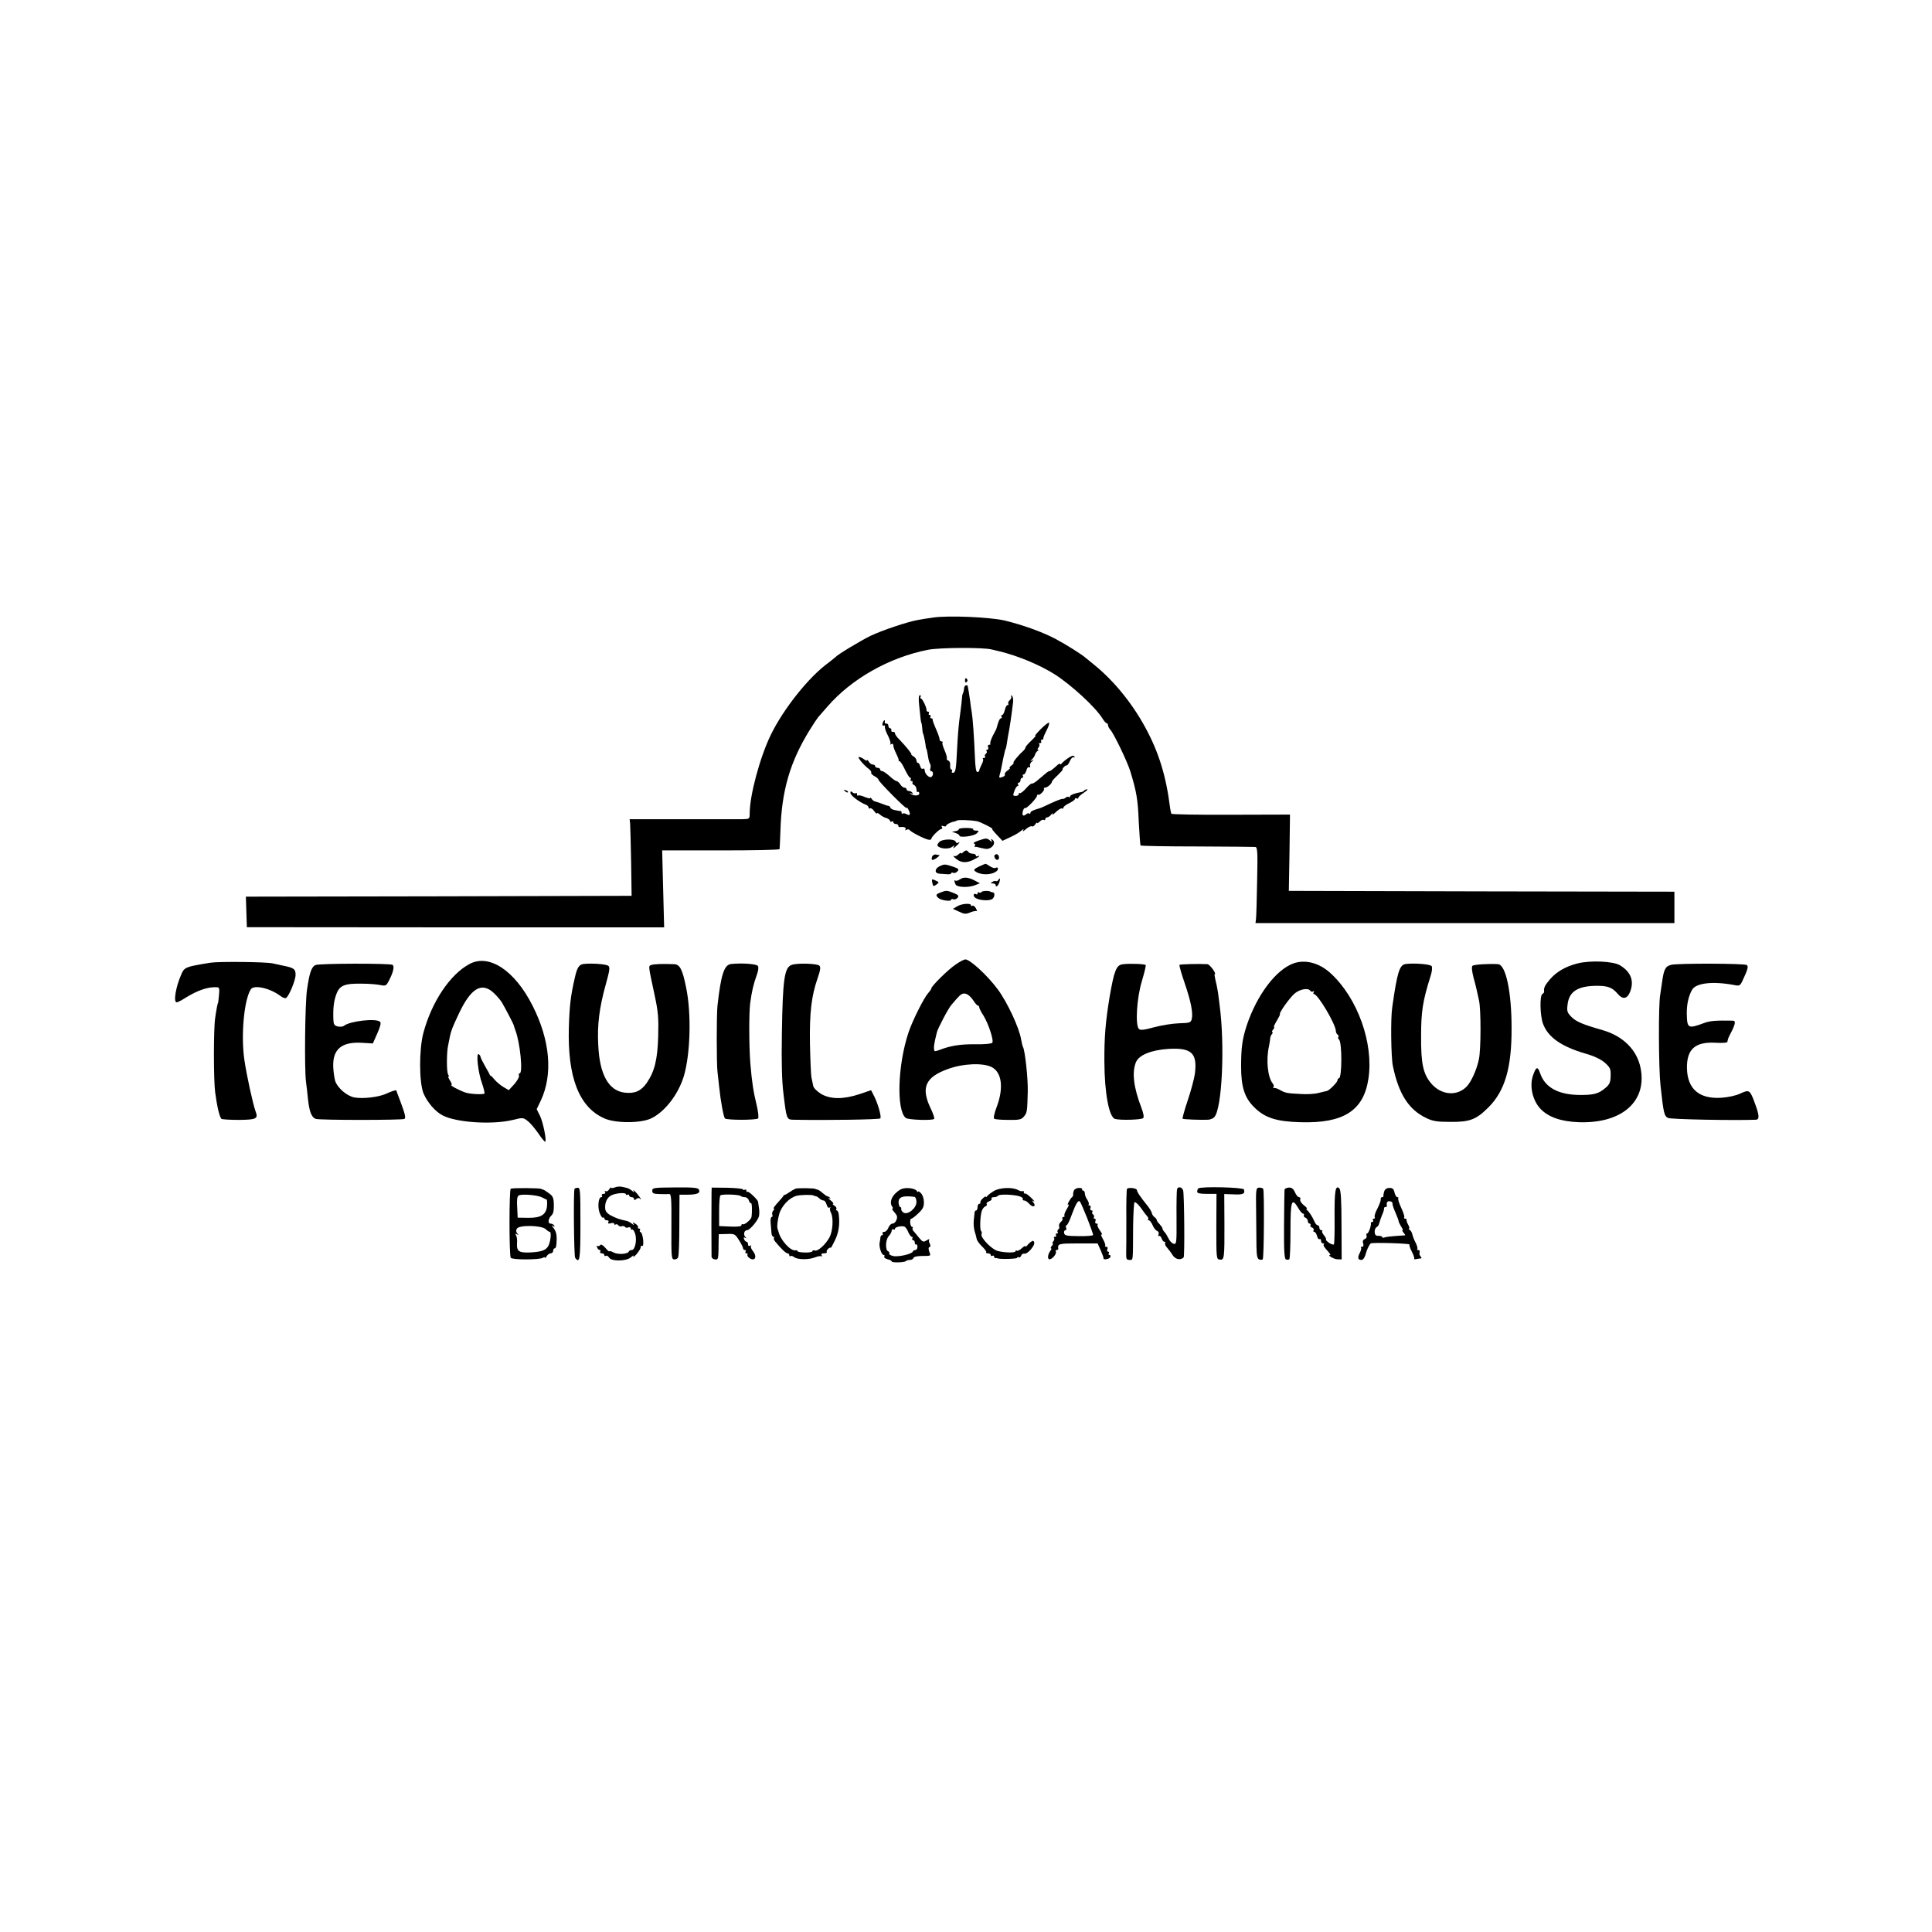 <?xml version="1.0" standalone="no"?>
<!DOCTYPE svg PUBLIC "-//W3C//DTD SVG 20010904//EN"
 "http://www.w3.org/TR/2001/REC-SVG-20010904/DTD/svg10.dtd">
<svg version="1.0" xmlns="http://www.w3.org/2000/svg"
 width="1170pt" height="1170pt" viewBox="0 0 1170 1170"
 preserveAspectRatio="xMidYMid meet">
<g transform="translate(0,1170) scale(0.1,-0.1)"
fill="#000000" stroke="none">
<path d="M5650 7960 c-30 -4 -73 -11 -94 -15 -61 -11 -214 -62 -285 -96 -59
-29 -199 -113 -211 -128 -3 -3 -23 -19 -45 -36 -117 -85 -270 -277 -347 -435
-66 -136 -128 -366 -128 -477 0 -32 -1 -33 -42 -34 -24 0 -187 0 -364 0 l-321
0 3 -27 c1 -15 4 -119 6 -232 l3 -205 -1168 -3 -1168 -2 3 -93 3 -92 1264 -1
1263 0 -6 233 -6 233 355 0 c195 0 356 3 356 8 1 4 3 52 5 107 7 246 58 421
178 615 22 36 45 70 51 77 5 6 30 35 55 63 147 170 376 299 610 345 72 14 335
15 385 2 11 -3 34 -8 50 -12 108 -26 243 -82 331 -138 101 -64 249 -200 291
-269 10 -16 21 -28 25 -28 4 0 8 -5 8 -12 0 -6 6 -19 14 -27 22 -25 102 -191
121 -252 37 -121 46 -170 51 -304 4 -77 9 -142 11 -145 3 -3 156 -6 341 -6
186 -1 344 -2 353 -3 14 -1 16 -24 12 -208 -2 -115 -5 -218 -7 -230 l-3 -23
1268 0 1269 0 0 95 0 95 -1167 2 -1168 3 4 231 3 231 -357 -1 c-196 -1 -359 2
-361 6 -2 3 -6 19 -8 35 -24 194 -69 339 -151 489 -80 147 -189 280 -305 375
-24 19 -47 39 -54 44 -20 19 -120 82 -186 117 -78 41 -195 83 -305 110 -90 21
-344 32 -435 18z"/>
<path d="M5844 7580 c0 -13 4 -16 10 -10 7 7 7 13 0 20 -6 6 -10 3 -10 -10z"/>
<path d="M5839 7535 c-2 -18 -6 -34 -9 -37 -2 -2 -4 -16 -5 -33 -1 -16 -6 -55
-10 -85 -11 -80 -14 -123 -20 -235 -5 -109 -9 -125 -25 -125 -6 0 -8 5 -5 10
3 6 2 10 -4 10 -5 0 -8 11 -7 24 2 14 -3 27 -11 30 -8 3 -12 9 -9 14 2 4 -4
26 -14 49 -10 23 -16 44 -12 47 3 3 0 6 -6 6 -7 0 -12 6 -12 14 0 7 -10 35
-22 62 -12 27 -21 52 -20 57 1 4 -3 7 -9 7 -5 0 -7 5 -4 10 3 6 1 10 -5 10 -6
0 -8 5 -5 10 3 6 1 10 -4 10 -6 0 -10 3 -10 8 3 13 -25 72 -34 72 -4 0 -5 5
-2 10 3 6 1 10 -4 10 -7 0 -9 -20 -5 -57 9 -90 11 -108 14 -110 1 -2 4 -16 5
-33 1 -16 3 -31 5 -32 3 -5 11 -41 15 -68 1 -14 4 -25 5 -25 2 0 6 -21 13 -63
2 -9 6 -22 10 -29 4 -6 4 -18 1 -27 -3 -9 -1 -16 5 -16 14 0 15 -27 1 -35 -13
-8 -40 19 -40 40 0 9 -5 13 -11 10 -6 -4 -13 2 -16 14 -3 12 -9 21 -14 21 -5
0 -9 7 -9 15 0 7 -8 18 -17 24 -10 5 -16 11 -14 13 4 3 -31 46 -71 88 -16 15
-28 32 -28 39 0 6 -6 10 -12 9 -7 -2 -12 3 -10 10 1 6 -2 12 -8 12 -5 0 -10 7
-10 15 0 8 -6 14 -12 13 -7 -2 -11 4 -10 12 2 8 0 11 -4 7 -12 -11 -14 -38 -2
-31 5 3 8 0 7 -7 -2 -8 7 -33 19 -55 11 -23 18 -45 14 -49 -4 -5 -1 -5 6 -1 7
4 12 1 12 -9 0 -9 8 -30 17 -48 9 -18 16 -35 15 -39 -1 -5 2 -8 6 -8 5 0 19
-22 32 -50 13 -27 27 -50 32 -50 5 0 6 -4 3 -10 -3 -5 -1 -10 5 -10 6 0 9 -4
6 -9 -3 -5 1 -11 9 -15 8 -3 15 -15 15 -26 0 -12 4 -19 8 -16 5 3 9 -1 9 -10
0 -15 -40 -15 -54 1 -5 4 -2 5 6 0 9 -5 12 -4 7 3 -4 7 -14 12 -22 12 -8 0
-14 5 -14 10 0 6 -6 10 -13 10 -7 0 -18 9 -25 20 -7 11 -17 20 -23 20 -5 0
-24 13 -42 30 -18 16 -38 30 -44 30 -7 0 -13 5 -13 10 0 6 -7 10 -15 10 -8 0
-15 5 -15 10 0 6 -7 10 -15 10 -7 0 -19 8 -24 18 -6 9 -11 13 -11 8 0 -5 -7
-2 -16 5 -9 7 -23 14 -31 15 -16 3 24 -47 60 -74 9 -7 15 -17 13 -21 -3 -4 6
-14 19 -21 14 -7 25 -17 25 -22 0 -11 170 -182 170 -171 0 13 20 -21 20 -35 0
-9 -5 -10 -19 -3 -10 6 -21 7 -25 4 -3 -3 -6 -1 -6 5 0 7 -3 11 -7 11 -5 -1
-10 0 -13 1 -3 1 -14 3 -25 5 -11 2 -21 9 -23 14 -2 6 -7 11 -12 11 -5 0 -21
5 -37 12 -15 6 -34 12 -42 14 -8 1 -18 9 -22 16 -5 7 -9 10 -9 5 0 -4 -15 -1
-34 7 -19 8 -37 12 -40 8 -3 -3 -6 1 -6 8 0 7 -3 10 -7 7 -3 -4 -12 -2 -20 4
-10 9 -13 8 -13 -3 0 -15 56 -57 93 -71 9 -3 17 -11 17 -17 0 -6 4 -9 9 -5 5
3 17 -5 25 -17 9 -12 16 -19 16 -14 0 5 8 2 18 -6 9 -9 27 -19 40 -22 12 -4
22 -12 22 -17 0 -6 5 -7 10 -4 6 3 10 1 10 -4 0 -6 7 -11 15 -11 8 0 15 -4 15
-10 0 -5 3 -9 8 -9 24 4 42 -2 36 -13 -5 -7 -3 -8 6 -3 7 4 15 3 19 -2 8 -12
90 -54 113 -58 10 -2 18 0 18 5 0 12 49 60 61 60 6 0 7 5 3 12 -5 8 -2 9 9 5
10 -3 17 -2 17 3 0 7 30 22 50 25 3 0 10 3 15 6 10 5 79 3 120 -4 20 -3 105
-46 94 -47 -4 0 9 -16 28 -36 l34 -36 47 22 c26 12 56 29 66 39 15 12 18 13
11 1 -4 -8 3 -4 18 9 14 12 30 20 36 17 5 -4 14 2 20 11 6 10 11 14 11 10 0
-5 7 -1 16 7 8 9 20 14 25 11 5 -4 9 -1 9 4 0 6 5 11 11 11 7 0 18 8 26 18 9
10 11 11 7 2 -4 -8 5 -3 20 12 16 15 32 25 37 22 5 -3 9 -1 9 5 0 6 16 18 35
27 19 9 35 21 35 26 0 5 5 6 10 3 6 -3 10 -2 10 3 0 6 15 19 33 31 17 11 27
21 21 21 -6 0 -14 -3 -18 -7 -4 -5 -11 -8 -14 -9 -41 -7 -72 -18 -72 -27 0 -6
-3 -7 -7 -4 -3 4 -12 2 -19 -3 -6 -6 -16 -10 -20 -8 -5 1 -36 -11 -69 -26 -33
-16 -64 -30 -70 -31 -41 -12 -55 -19 -55 -28 0 -6 -3 -7 -7 -4 -3 4 -12 2 -20
-5 -18 -15 -26 -5 -18 22 4 12 9 19 12 16 7 -7 73 61 73 75 0 6 3 8 8 6 9 -5
42 30 34 37 -3 3 0 6 7 6 13 0 41 24 41 36 0 3 16 22 36 40 19 19 33 34 29 34
-3 0 0 6 7 14 7 8 15 12 18 11 3 -2 12 10 19 26 7 16 17 26 23 23 7 -4 8 -2 4
5 -5 8 -16 5 -39 -11 -18 -12 -35 -27 -39 -33 -4 -5 -8 -6 -8 -2 0 5 -7 2 -15
-5 -30 -27 -44 -38 -50 -38 -7 0 -15 -7 -64 -49 -19 -17 -37 -28 -41 -26 -4 2
-21 -11 -37 -30 -17 -19 -33 -31 -37 -28 -3 4 -6 1 -6 -5 0 -7 -9 -12 -19 -12
-17 0 -18 3 -8 30 6 17 15 30 20 30 4 0 5 5 2 10 -3 6 -1 10 4 10 6 0 11 7 11
15 0 8 5 15 11 15 5 0 7 5 4 10 -3 6 -2 10 4 10 6 0 13 11 17 25 3 14 11 22
16 19 6 -4 9 -1 6 7 -3 8 2 20 11 27 13 11 13 12 1 7 -13 -6 -13 -5 0 7 8 7
16 20 18 28 2 8 9 18 15 22 7 4 8 8 3 8 -5 0 -3 6 3 13 6 8 8 17 4 20 -3 4 -1
7 6 7 7 0 9 5 6 10 -3 6 -1 10 4 10 6 0 10 3 9 8 -1 4 8 26 20 49 12 23 19 44
14 46 -4 2 -27 -16 -52 -41 -24 -25 -38 -42 -30 -37 8 4 -2 -8 -22 -28 -21
-19 -38 -39 -38 -44 0 -5 -8 -16 -17 -24 -29 -25 -63 -69 -55 -69 4 0 -2 -7
-12 -15 -11 -8 -16 -15 -11 -15 5 0 -1 -7 -13 -16 -12 -8 -20 -19 -17 -24 3
-4 -2 -11 -11 -14 -23 -9 -26 -8 -20 12 5 15 10 40 21 97 8 36 13 60 15 60 1
0 4 11 6 25 2 14 6 36 8 50 10 49 21 123 31 207 2 18 -1 36 -7 39 -6 4 -8 3
-5 -3 4 -6 0 -16 -8 -23 -8 -7 -12 -16 -9 -21 3 -5 1 -9 -5 -9 -5 0 -12 -13
-16 -30 -4 -16 -11 -30 -16 -30 -6 0 -7 -4 -4 -10 3 -5 2 -10 -3 -10 -8 0 -16
-18 -27 -60 0 -3 -11 -24 -23 -46 -11 -23 -18 -44 -15 -48 4 -3 1 -6 -6 -6 -8
0 -11 -7 -7 -15 3 -8 1 -15 -5 -15 -6 0 -8 -4 -4 -9 3 -5 1 -12 -5 -16 -6 -4
-8 -11 -5 -16 4 -5 1 -9 -6 -9 -7 0 -10 -3 -6 -6 3 -4 0 -19 -9 -35 -8 -16
-14 -32 -14 -36 0 -5 -5 -8 -12 -8 -7 0 -12 30 -14 90 -5 122 -13 234 -19 270
-3 17 -8 48 -10 70 -3 22 -7 49 -9 60 -2 11 -5 23 -5 28 -2 14 -21 7 -22 -8z"/>
<path d="M5117 6909 c7 -7 15 -10 18 -7 3 3 -2 9 -12 12 -14 6 -15 5 -6 -5z"/>
<path d="M5806 6678 c2 -3 -6 -9 -18 -11 l-23 -4 23 -8 c12 -4 22 -11 22 -15
0 -15 87 -4 105 13 15 16 15 17 -5 17 -12 0 -19 4 -16 8 3 5 -17 8 -44 8 -26
0 -46 -4 -44 -8z"/>
<path d="M5930 6611 c-25 -8 -39 -16 -32 -19 7 -2 10 -8 6 -13 -3 -5 -2 -9 3
-8 4 1 10 0 13 -1 3 -1 12 -3 20 -5 8 -1 20 -4 25 -5 39 -8 74 37 43 56 -7 5
-8 3 -3 -7 6 -10 4 -10 -11 2 -17 14 -24 14 -64 0z"/>
<path d="M5687 6600 c-12 -14 -13 -21 -4 -27 20 -15 67 -15 84 -1 14 11 16 11
8 -2 -5 -9 0 -8 13 4 22 19 30 32 13 22 -5 -4 -11 -1 -13 6 -7 20 -83 18 -101
-2z"/>
<path d="M5832 6538 c-7 -7 -12 -9 -12 -4 0 4 -7 0 -16 -8 -8 -9 -21 -13 -27
-10 -7 4 -5 0 3 -8 33 -32 65 -37 108 -18 23 11 42 22 42 25 0 3 -4 3 -10 0
-5 -3 -10 -1 -10 4 0 6 -9 11 -19 11 -11 0 -23 5 -26 10 -8 13 -18 13 -33 -2z"/>
<path d="M5645 6513 c-8 -24 1 -27 27 -9 12 9 20 16 18 17 -3 0 -13 2 -22 4
-9 2 -19 -4 -23 -12z"/>
<path d="M6022 6512 c5 -23 28 -27 28 -4 0 10 -7 19 -15 19 -9 0 -15 -7 -13
-15z"/>
<path d="M5688 6453 c-29 -15 -29 -42 1 -44 9 -1 28 -2 44 -3 15 -2 27 1 27 5
0 5 6 6 13 3 8 -3 19 2 26 10 10 12 5 16 -26 27 -51 17 -54 17 -85 2z"/>
<path d="M5928 6452 c-27 -13 -33 -20 -24 -27 31 -26 102 -26 132 0 14 12 7
28 -7 19 -5 -3 -21 1 -34 10 -13 9 -26 16 -27 15 -2 0 -20 -8 -40 -17z"/>
<path d="M5812 6374 c-11 -7 -22 -10 -26 -7 -9 9 -7 -10 2 -25 11 -16 79 -18
116 -3 l30 12 -30 16 c-40 21 -69 24 -92 7z"/>
<path d="M5645 6358 c6 -28 7 -28 27 -14 16 12 16 14 -7 24 -21 10 -23 9 -20
-10z"/>
<path d="M6045 6370 c-4 -6 -10 -8 -14 -6 -4 3 -13 1 -21 -5 -13 -7 -12 -9 3
-9 9 0 17 -5 17 -11 0 -17 17 -1 23 21 6 22 2 26 -8 10z"/>
<path d="M5698 6296 c-31 -11 -34 -18 -14 -35 16 -14 76 -22 76 -10 0 5 6 6
13 3 8 -3 19 1 26 9 9 12 5 17 -21 28 -42 17 -47 18 -80 5z"/>
<path d="M5944 6298 c-3 -4 -10 -6 -15 -3 -5 4 -9 1 -9 -5 0 -6 -4 -9 -9 -5
-15 8 -20 -9 -7 -20 22 -19 92 -23 108 -7 13 13 13 36 1 38 -7 1 -14 3 -15 4
-8 7 -49 6 -54 -2z"/>
<path d="M5796 6211 l-25 -15 37 -17 c32 -15 41 -16 69 -4 17 7 35 10 39 7 3
-4 1 3 -5 16 -7 12 -16 20 -22 17 -5 -4 -9 -2 -9 3 0 14 -57 10 -84 -7z"/>
<path d="M5789 5860 c-45 -29 -149 -132 -149 -146 0 -4 -9 -17 -19 -28 -26
-29 -96 -168 -120 -241 -65 -197 -73 -468 -16 -515 14 -12 161 -17 172 -6 4 3
-6 33 -22 66 -59 124 -31 187 105 236 92 34 215 39 267 11 60 -32 72 -126 29
-240 -15 -39 -21 -69 -15 -72 5 -4 44 -7 86 -7 68 -1 79 2 95 22 18 22 19 30
22 150 2 80 -17 250 -29 270 -3 4 -7 24 -11 44 -11 71 -84 227 -142 305 -63
85 -168 181 -196 181 -7 0 -33 -13 -57 -30z m107 -221 c10 -16 22 -29 27 -29
4 0 7 -5 7 -10 0 -6 11 -28 25 -49 31 -50 65 -153 54 -166 -5 -6 -48 -10 -104
-9 -90 1 -151 -9 -217 -35 -16 -6 -29 -8 -29 -6 -6 22 -4 38 15 115 7 25 69
144 88 165 46 54 54 62 68 67 20 6 42 -8 66 -43z"/>
<path d="M1275 5870 c-155 -25 -158 -27 -178 -73 -33 -75 -48 -167 -27 -167 6
0 29 12 51 26 77 48 142 70 197 65 10 -1 12 -14 8 -48 -2 -27 -5 -48 -6 -48
-2 0 -9 -34 -17 -90 -10 -66 -10 -374 0 -450 11 -84 27 -154 39 -161 5 -3 52
-6 105 -6 105 1 118 7 101 51 -16 43 -55 221 -68 312 -22 148 -2 365 39 428
19 29 117 7 180 -41 13 -10 28 -15 33 -12 18 11 58 108 58 140 0 36 -9 43 -80
57 -19 4 -46 10 -60 13 -42 9 -322 12 -375 4z"/>
<path d="M2843 5862 c-118 -63 -229 -230 -279 -417 -27 -101 -26 -302 1 -367
23 -54 72 -111 116 -133 82 -43 298 -57 421 -28 65 16 66 16 94 -6 16 -12 45
-47 65 -76 20 -30 39 -52 41 -49 9 9 -13 117 -32 157 l-20 40 25 52 c74 158
57 363 -49 573 -108 215 -264 318 -383 254z m147 -175 c19 -18 41 -44 49 -57
24 -41 70 -130 72 -138 1 -4 5 -18 10 -31 29 -75 47 -261 26 -261 -5 0 -7 -6
-4 -14 3 -7 -10 -30 -28 -51 l-34 -37 -32 19 c-17 10 -41 30 -54 45 -12 15
-24 26 -26 25 -2 -1 -3 0 -2 1 1 2 -12 26 -28 53 -16 28 -29 54 -29 59 0 5 -5
12 -11 16 -17 10 -4 -111 20 -176 10 -30 17 -58 15 -62 -5 -8 -90 -4 -116 6
-41 14 -99 46 -84 46 4 0 1 11 -8 25 -9 14 -14 25 -10 25 4 0 2 6 -2 13 -10
13 -10 134 0 177 3 14 8 39 11 55 8 36 13 50 55 139 72 152 137 191 210 123z"/>
<path d="M7834 5866 c-107 -38 -222 -191 -284 -376 -27 -84 -34 -133 -34 -250
0 -122 21 -188 79 -245 64 -64 133 -87 280 -91 261 -8 383 70 412 263 33 215
-66 491 -230 640 -68 62 -152 84 -223 59z m101 -166 c4 -6 11 -7 17 -4 7 4 8
2 4 -4 -4 -7 -3 -12 1 -12 24 0 133 -184 133 -225 0 -7 5 -17 10 -20 6 -4 8
-10 5 -15 -3 -5 -2 -11 3 -14 20 -12 20 -236 0 -236 -4 0 -8 -5 -8 -11 0 -13
-50 -63 -65 -66 -5 -1 -28 -6 -51 -12 -22 -6 -71 -9 -110 -6 -80 4 -91 6 -124
25 -14 8 -29 13 -35 11 -5 -1 -7 1 -3 5 4 4 2 14 -4 22 -31 37 -42 143 -23
227 3 17 7 37 7 45 0 8 5 21 11 28 5 6 6 12 2 12 -4 0 -2 7 5 15 7 8 9 15 5
15 -3 0 4 17 17 38 12 20 21 38 19 40 -7 7 60 101 90 126 31 26 82 35 94 16z"/>
<path d="M9555 5866 c-73 -18 -128 -50 -169 -97 -32 -38 -38 -52 -35 -75 0 -4
-4 -10 -11 -14 -16 -10 -14 -128 4 -179 30 -82 111 -139 259 -182 50 -14 90
-33 115 -54 33 -30 37 -37 36 -80 -1 -39 -6 -51 -30 -72 -42 -36 -69 -44 -152
-44 -133 0 -215 44 -245 131 -15 45 -25 41 -44 -15 -21 -64 -2 -148 45 -199
48 -51 125 -78 233 -82 261 -9 415 126 374 329 -22 109 -105 192 -228 228
-122 35 -161 51 -191 81 -25 26 -28 34 -23 74 9 80 62 114 180 114 65 0 92
-11 125 -50 29 -34 56 -30 73 12 27 67 6 123 -62 163 -41 24 -176 30 -254 11z"/>
<path d="M1911 5856 c-25 -11 -37 -47 -52 -151 -12 -85 -16 -479 -6 -555 3
-25 9 -72 12 -105 8 -77 22 -113 48 -121 25 -8 523 -8 536 0 10 7 5 27 -28
116 -12 30 -21 56 -21 56 0 5 -28 -4 -65 -21 -47 -20 -138 -30 -189 -21 -46 9
-101 57 -116 99 -5 18 -11 58 -12 87 -4 106 51 152 173 145 l67 -4 27 61 c17
38 24 63 17 70 -23 23 -182 5 -219 -24 -7 -6 -24 -7 -38 -4 -20 5 -25 13 -26
39 -3 67 2 113 17 154 20 56 49 68 159 66 39 0 86 -4 107 -8 34 -7 37 -5 53
26 27 51 35 88 22 96 -16 10 -443 9 -466 -1z"/>
<path d="M3532 5862 c-26 -4 -38 -23 -52 -88 -24 -104 -31 -164 -35 -294 -9
-302 61 -484 213 -552 67 -31 218 -31 283 -2 84 39 166 145 200 256 40 134 47
380 14 538 -22 110 -38 140 -73 141 -70 3 -122 1 -138 -5 -18 -7 -19 2 20
-181 22 -102 25 -139 22 -250 -4 -143 -22 -214 -70 -284 -34 -48 -72 -65 -132
-58 -98 11 -153 109 -161 288 -7 124 7 229 46 369 23 83 26 102 15 111 -13 11
-106 17 -152 11z"/>
<path d="M4427 5862 c-42 -5 -61 -65 -82 -252 -6 -55 -6 -352 0 -400 2 -19 7
-60 10 -90 9 -89 27 -184 35 -193 10 -11 190 -11 201 0 4 4 1 35 -6 68 -24
100 -31 149 -41 265 -8 99 -9 302 -1 365 10 72 19 112 40 171 9 23 12 47 7 54
-8 13 -98 19 -163 12z"/>
<path d="M4795 5857 c-45 -15 -55 -88 -60 -417 -3 -175 0 -290 10 -367 18
-149 19 -153 58 -154 203 -4 521 1 528 8 9 9 -16 97 -43 146 l-13 25 -70 -24
c-97 -32 -175 -32 -232 1 -24 15 -45 35 -48 48 -3 12 -8 36 -11 52 -3 17 -7
109 -9 205 -3 189 9 289 47 398 16 46 19 65 10 74 -13 13 -131 17 -167 5z"/>
<path d="M6796 5860 c-36 -6 -49 -40 -76 -195 -25 -151 -33 -248 -32 -395 1
-190 28 -334 64 -346 30 -9 160 -6 171 5 6 6 2 29 -11 63 -47 122 -58 214 -33
275 18 44 92 74 197 81 140 8 176 -25 160 -151 -4 -29 -23 -101 -43 -160 -20
-59 -34 -110 -31 -112 4 -4 109 -8 155 -6 12 1 28 7 36 15 48 48 66 437 32
686 -2 14 -6 45 -9 70 -4 25 -11 60 -16 78 -4 17 -6 32 -4 32 14 0 -29 60 -44
61 -50 3 -164 0 -169 -4 -3 -3 11 -52 31 -110 38 -111 52 -181 43 -219 -6 -21
-12 -23 -77 -25 -38 -1 -106 -12 -151 -24 -62 -17 -83 -19 -92 -10 -23 24 -13
187 18 289 15 51 26 95 23 98 -8 7 -107 10 -142 4z"/>
<path d="M8512 5862 c-37 -5 -51 -51 -81 -264 -10 -66 -7 -301 4 -353 35 -169
95 -264 201 -315 41 -20 65 -24 149 -24 116 -1 155 14 229 88 100 100 141 240
140 481 0 219 -35 383 -82 386 -54 4 -147 -2 -155 -10 -6 -6 -3 -34 7 -73 10
-34 19 -74 22 -88 3 -14 8 -36 11 -50 12 -54 12 -296 -1 -355 -13 -63 -46
-136 -74 -165 -59 -61 -155 -52 -215 19 -49 58 -62 121 -61 286 0 150 10 214
58 366 8 25 11 51 6 58 -7 12 -106 20 -158 13z"/>
<path d="M10120 5857 c-35 -9 -44 -27 -55 -107 -4 -30 -9 -64 -11 -75 -11 -54
-10 -441 2 -550 18 -165 22 -183 45 -195 15 -9 404 -16 532 -11 23 1 22 26 -5
98 -30 83 -34 86 -88 61 -27 -13 -73 -23 -117 -26 -133 -8 -204 53 -207 178
-2 117 50 163 177 155 38 -2 68 0 68 6 3 18 5 24 21 54 28 54 31 74 11 74
-103 2 -139 -1 -175 -15 -95 -35 -101 -32 -103 55 -1 56 10 108 32 147 24 41
124 53 254 29 33 -7 37 -5 52 27 31 66 37 87 25 94 -15 10 -422 11 -458 1z"/>
<path d="M3723 4509 c-13 -5 -23 -5 -23 -1 0 4 -5 -1 -11 -11 -6 -9 -15 -14
-21 -11 -7 4 -8 2 -4 -4 4 -7 1 -12 -9 -12 -9 0 -13 -4 -10 -10 3 -5 2 -10 -4
-10 -17 0 -23 -58 -10 -94 7 -19 16 -33 21 -30 4 3 8 0 8 -5 0 -6 7 -11 16
-11 9 0 12 -5 8 -12 -5 -8 0 -9 14 -6 12 4 22 2 22 -4 0 -5 4 -7 9 -3 5 3 13
0 16 -6 4 -5 13 -8 21 -5 7 3 16 1 19 -4 3 -5 12 -7 20 -3 8 3 15 0 15 -7 0
-6 4 -9 8 -6 5 3 13 -9 19 -27 11 -38 -1 -97 -21 -97 -8 0 -16 -4 -18 -9 -5
-16 -65 -20 -92 -6 -14 8 -26 11 -26 7 0 -4 -11 6 -24 21 -15 17 -27 24 -31
17 -3 -6 -11 -8 -16 -5 -5 3 -6 -1 -3 -9 3 -9 10 -16 16 -16 5 0 6 -4 3 -10
-3 -5 1 -10 9 -10 9 0 16 -5 16 -11 0 -5 4 -8 9 -4 6 3 14 -2 19 -10 13 -25
105 -24 133 1 14 12 20 14 15 4 -5 -8 3 -2 18 14 14 16 26 35 26 43 0 8 4 12
10 8 5 -3 7 11 5 37 -3 24 -9 44 -15 46 -6 2 -8 8 -4 13 3 5 0 9 -6 9 -6 0 -9
4 -6 8 2 4 -4 14 -16 21 -16 10 -19 10 -12 -1 6 -9 3 -9 -10 2 -10 8 -23 15
-30 16 -46 10 -63 16 -94 32 -24 12 -36 26 -37 43 -3 35 11 66 35 79 27 15 90
20 90 8 0 -5 5 -6 10 -3 6 3 10 1 10 -4 0 -6 7 -11 15 -11 8 0 15 -5 15 -11 0
-8 4 -9 13 0 8 6 17 8 20 4 19 -19 3 8 -19 33 -15 16 -23 22 -18 14 7 -13 6
-13 -10 0 -10 8 -23 15 -30 16 -6 2 -20 5 -31 7 -11 3 -30 1 -42 -4z"/>
<path d="M3093 4501 c-10 -7 -10 -401 0 -418 8 -13 173 -13 195 0 6 5 12 5 12
0 0 -4 5 0 11 10 5 9 17 17 24 17 8 0 15 7 15 15 0 8 4 15 8 15 9 0 12 13 13
53 1 33 -5 53 -21 73 -12 15 -12 16 -1 9 10 -5 12 -4 7 3 -4 7 -14 12 -22 12
-18 0 -15 30 6 50 11 10 15 31 14 64 -1 42 -5 52 -30 70 -16 12 -32 22 -36 22
-5 1 -9 3 -10 4 -6 6 -177 7 -185 1z m189 -52 c13 -7 25 -13 28 -13 3 -1 4
-17 3 -36 -4 -55 -35 -76 -114 -75 l-64 1 -3 63 c-3 44 0 66 9 71 17 11 114 3
141 -11z m23 -193 c9 -9 20 -16 24 -16 12 0 5 -64 -10 -88 -15 -25 -45 -34
-114 -37 -62 -2 -77 8 -74 55 2 19 -1 42 -6 49 -6 10 -4 12 6 6 11 -6 11 -5 2
5 -8 8 -9 19 -3 29 12 24 151 21 175 -3z"/>
<path d="M3479 4500 c-7 -31 -3 -408 4 -417 28 -38 32 -10 32 206 0 203 -1
219 -17 218 -10 -1 -19 -4 -19 -7z"/>
<path d="M3950 4489 c0 -16 8 -19 43 -20 23 -1 49 -1 58 0 14 2 16 -20 15
-197 -1 -184 0 -198 17 -199 10 -1 21 5 24 14 4 9 7 98 7 197 l1 181 50 0 c57
1 77 9 68 30 -4 12 -31 15 -144 14 -130 -1 -139 -2 -139 -20z"/>
<path d="M4309 4477 c-1 -38 -1 -365 0 -387 1 -9 10 -16 21 -17 21 -2 21 -2
22 118 l1 35 49 1 c46 2 50 0 73 -37 14 -22 25 -44 25 -50 0 -5 5 -10 11 -10
5 0 7 -4 4 -10 -3 -5 -1 -10 5 -10 6 0 9 -3 7 -7 -3 -5 0 -12 7 -18 35 -29 55
1 26 38 -11 13 -16 28 -12 32 4 5 1 5 -5 1 -8 -4 -13 -1 -13 8 0 9 -4 16 -9
16 -5 0 -12 7 -15 16 -4 10 -2 13 7 8 9 -5 9 -4 0 6 -13 14 -6 40 11 40 16 0
65 57 72 84 3 12 3 35 0 52 -2 16 -5 32 -5 36 -2 13 -59 67 -65 61 -3 -4 -6
-1 -6 6 0 7 -4 9 -10 6 -5 -3 -10 -3 -10 2 0 4 -43 9 -95 10 l-95 1 -1 -31z
m177 -20 c4 -4 15 -7 25 -7 10 0 21 -9 24 -20 4 -11 9 -18 13 -16 6 3 8 -49 3
-84 -2 -15 -43 -50 -53 -44 -4 3 -8 0 -8 -6 0 -7 -23 -10 -67 -8 l-68 3 0 90
c0 50 3 93 8 96 12 9 114 5 123 -4z"/>
<path d="M4819 4502 c-8 -3 -26 -13 -40 -23 -14 -10 -28 -17 -30 -16 -2 1 -3
1 -3 -1 1 -2 -8 -14 -20 -27 -36 -39 -47 -55 -39 -55 4 0 2 -5 -4 -11 -6 -6
-9 -18 -6 -25 3 -8 1 -14 -4 -14 -5 0 -8 -17 -6 -37 2 -21 4 -48 5 -60 1 -13
6 -23 12 -23 5 0 7 -3 3 -6 -3 -3 0 -13 6 -21 37 -45 66 -73 76 -73 6 0 11 -5
11 -12 0 -6 3 -8 7 -5 3 4 13 1 21 -5 19 -17 90 -18 129 -2 17 7 35 9 39 6 4
-4 4 -1 0 6 -5 8 0 12 14 12 12 0 19 3 17 8 -3 4 1 13 9 20 8 7 14 9 14 5 1
-4 12 16 26 45 24 49 31 100 23 160 -2 12 -7 22 -12 22 -4 0 -6 4 -2 9 3 6 -3
14 -12 20 -10 6 -13 11 -8 11 6 0 -1 10 -15 21 -14 11 -18 17 -10 13 9 -4 12
-3 7 2 -5 5 -12 9 -15 9 -4 0 -17 9 -30 20 -12 11 -27 21 -32 21 -6 1 -11 3
-12 4 -5 5 -105 6 -119 2z m109 -42 c1 -2 6 -3 12 -4 5 0 15 -7 22 -13 6 -7
18 -13 25 -13 7 0 15 -11 19 -25 4 -15 11 -22 18 -18 6 3 8 3 4 -2 -4 -4 -2
-17 4 -29 16 -30 12 -109 -8 -148 -23 -44 -72 -88 -90 -81 -7 3 -14 1 -14 -4
0 -5 -20 -9 -45 -8 -25 0 -45 4 -45 8 0 4 -6 7 -12 5 -30 -6 -93 63 -104 115
-1 4 -3 9 -4 12 -6 13 -2 54 9 93 14 49 61 99 104 110 25 7 97 8 105 2z"/>
<path d="M5429 4479 c-32 -27 -43 -64 -26 -86 5 -7 6 -13 1 -13 -4 0 2 -10 13
-22 16 -18 19 -28 12 -45 -4 -13 -15 -23 -24 -23 -8 0 -20 -11 -25 -25 -5 -14
-17 -25 -25 -25 -9 0 -13 -4 -10 -10 3 -5 2 -10 -3 -10 -5 0 -9 -6 -10 -12 0
-7 -3 -22 -5 -33 -5 -25 11 -75 25 -75 5 0 6 -4 3 -10 -3 -5 6 -12 20 -16 14
-3 25 -9 25 -13 0 -9 77 -7 86 2 4 4 15 7 25 7 9 0 19 5 21 12 3 8 24 12 55
12 51 0 51 0 41 25 -6 17 -6 27 1 29 7 2 8 10 1 21 -5 10 -6 22 -2 26 4 4 -3
1 -16 -6 -20 -13 -24 -11 -47 16 -13 17 -29 35 -34 41 -5 7 -7 15 -4 18 4 3 2
6 -3 6 -5 0 -11 11 -12 25 -1 14 2 25 7 25 5 0 25 15 43 33 27 25 34 40 33 68
0 20 -8 44 -18 53 -9 10 -17 14 -17 9 0 -4 -4 -2 -9 6 -5 8 -27 15 -49 16 -31
1 -48 -4 -73 -26z m109 -27 c6 -1 12 -15 12 -31 0 -38 -53 -81 -79 -64 -9 6
-15 16 -13 22 1 6 -2 11 -6 11 -4 0 -9 11 -10 25 -3 36 23 46 96 37z m-38
-213 c7 -16 17 -29 22 -29 5 0 6 -4 3 -10 -3 -5 -1 -10 4 -10 6 0 11 -7 11
-16 0 -8 4 -13 8 -10 4 2 8 -4 8 -15 0 -10 -6 -19 -12 -19 -7 0 -14 -4 -16 -9
-5 -16 -92 -35 -121 -27 -16 4 -25 11 -22 15 3 5 0 11 -6 13 -19 6 -17 71 3
92 10 11 18 26 18 33 0 8 5 11 10 8 6 -3 10 -2 10 4 0 10 37 19 57 13 6 -2 17
-17 23 -33z"/>
<path d="M6018 4487 c-18 -11 -36 -25 -40 -31 -4 -6 -8 -8 -8 -3 0 4 -8 -1
-18 -10 -11 -10 -17 -21 -15 -25 2 -5 -1 -8 -6 -8 -6 0 -11 -9 -11 -20 0 -11
-4 -20 -8 -20 -5 0 -9 -6 -10 -12 0 -7 -3 -29 -5 -48 -2 -19 0 -48 5 -65 5
-16 11 -38 13 -49 2 -10 18 -31 34 -46 16 -16 27 -31 23 -34 -3 -3 2 -6 11 -6
10 0 17 -5 17 -11 0 -5 5 -7 10 -4 6 3 10 1 10 -4 0 -6 3 -10 8 -10 4 1 9 0
12 -1 14 -7 120 -4 120 3 0 4 4 6 9 3 5 -3 12 1 15 10 3 8 12 14 20 12 19 -4
66 51 59 69 -4 11 -8 11 -22 1 -9 -7 -19 -17 -23 -23 -4 -5 -8 -6 -8 -2 0 4
-10 -1 -22 -12 -11 -11 -25 -18 -30 -15 -4 3 -8 1 -8 -3 0 -11 -63 -10 -107 1
-37 9 -107 82 -99 102 3 8 2 15 -2 18 -9 5 -7 82 2 118 4 15 14 29 23 32 8 3
12 10 8 15 -3 5 4 12 15 16 11 4 18 11 15 16 -4 5 3 9 14 9 11 0 22 4 25 9 7
10 88 8 128 -3 16 -5 25 -12 22 -17 -3 -5 1 -9 8 -9 8 0 21 -9 31 -20 21 -25
45 -17 25 8 -11 13 -11 14 2 7 8 -5 2 5 -15 21 -16 16 -33 28 -37 26 -5 -2 -8
2 -8 9 0 7 -3 9 -6 6 -4 -3 -16 -1 -28 6 -34 19 -112 16 -148 -6z"/>
<path d="M6504 4491 c-4 -9 -6 -20 -5 -25 1 -5 -2 -12 -6 -15 -13 -10 -36 -54
-23 -46 6 4 2 -8 -9 -26 -11 -18 -18 -36 -15 -41 3 -4 0 -8 -6 -8 -6 0 -9 -4
-6 -9 3 -5 -1 -14 -10 -21 -8 -7 -13 -19 -10 -26 3 -7 1 -16 -5 -19 -5 -4 -7
-11 -4 -16 4 -5 1 -9 -5 -9 -6 0 -8 -4 -5 -10 3 -5 1 -10 -6 -10 -7 0 -9 -3
-6 -7 4 -3 2 -12 -4 -20 -6 -7 -8 -13 -4 -13 4 0 2 -7 -5 -15 -7 -8 -9 -15 -5
-15 4 0 3 -6 -2 -12 -19 -24 -22 -56 -5 -54 18 3 43 36 36 47 -3 5 0 9 5 9 6
0 10 3 10 8 -5 30 3 32 119 32 l119 0 19 -42 c10 -24 18 -45 17 -48 -4 -12 37
-5 41 7 3 7 1 13 -5 13 -6 0 -7 5 -4 10 3 6 2 10 -4 10 -6 0 -8 7 -5 15 4 8 1
15 -7 15 -7 0 -10 3 -6 6 3 3 -3 22 -14 41 -11 19 -14 31 -7 27 6 -4 2 6 -10
23 -12 17 -19 33 -15 37 3 3 1 6 -6 6 -8 0 -11 7 -7 15 3 8 1 15 -5 15 -6 0
-8 4 -4 9 3 5 1 12 -5 16 -6 4 -8 11 -5 16 4 5 1 9 -5 9 -7 0 -10 7 -6 15 3 8
0 15 -6 15 -6 0 -8 3 -5 6 3 4 0 16 -8 28 -8 11 -15 28 -15 38 0 10 -5 18 -11
18 -5 0 -8 4 -5 8 2 4 -6 8 -19 8 -14 0 -27 -7 -31 -15z m80 -168 c20 -51 36
-97 36 -102 0 -4 -39 -8 -87 -7 -74 1 -86 3 -89 19 -1 9 2 17 8 17 6 0 8 7 4
15 -3 8 -2 15 3 15 5 0 19 28 31 63 26 70 40 92 50 80 4 -4 24 -50 44 -100z"/>
<path d="M6825 4500 c-3 -4 -5 -88 -4 -186 0 -99 0 -194 -1 -211 0 -27 3 -33
20 -33 23 0 21 -14 22 198 1 83 5 152 9 152 9 0 29 -20 49 -50 8 -12 20 -28
27 -35 7 -7 9 -15 6 -19 -4 -3 -2 -6 4 -6 6 0 16 -13 23 -29 6 -16 19 -32 27
-35 9 -4 13 -13 9 -22 -3 -8 -2 -12 3 -9 5 3 12 -4 16 -15 3 -11 11 -20 16
-20 6 0 8 -4 5 -8 -3 -5 2 -18 12 -28 9 -10 25 -31 34 -46 16 -25 48 -31 66
-13 7 7 4 383 -3 406 -7 21 -31 26 -37 7 -2 -7 -4 -85 -3 -174 1 -153 0 -161
-18 -156 -10 3 -24 17 -30 31 -7 14 -17 32 -24 39 -7 7 -13 17 -13 22 0 5 -8
16 -17 26 -10 10 -18 21 -18 26 0 5 -6 12 -13 17 -7 4 -14 15 -16 23 -1 8 -13
29 -26 45 -42 52 -65 85 -65 96 0 12 -53 18 -60 7z"/>
<path d="M7257 4503 c-4 -3 -7 -12 -7 -20 0 -9 16 -13 59 -13 l58 0 -1 -197
c0 -194 0 -198 21 -201 27 -4 29 7 28 220 l-1 177 58 -2 c56 -3 70 4 61 30 -5
13 -264 19 -276 6z"/>
<path d="M7607 4366 c1 -78 2 -174 2 -214 1 -56 5 -74 16 -79 9 -3 19 -3 22 1
8 7 10 414 3 426 -3 5 -14 8 -25 8 -19 -2 -20 -9 -18 -142z"/>
<path d="M7779 4495 c-1 -5 -2 -102 -3 -214 -1 -159 2 -205 12 -208 7 -3 16
-2 20 1 4 4 7 82 7 173 0 181 7 204 46 139 11 -20 25 -36 31 -36 5 0 7 -4 4
-9 -3 -5 1 -11 9 -15 8 -3 15 -12 15 -21 0 -8 5 -15 11 -15 5 0 8 -4 5 -9 -3
-5 1 -12 10 -15 8 -3 12 -10 9 -16 -3 -5 -2 -10 4 -10 6 0 13 -11 17 -25 3
-14 10 -22 15 -19 5 3 9 -2 9 -10 0 -9 5 -16 12 -16 6 0 9 -3 5 -6 -5 -6 0
-15 31 -49 7 -8 11 -15 7 -15 -20 0 23 -26 44 -26 l26 -1 -1 209 c0 149 -4
212 -13 221 -24 24 -30 -17 -29 -175 1 -87 -1 -160 -4 -164 -4 -3 -17 1 -30
10 -13 9 -21 18 -18 21 3 2 -3 13 -12 24 -9 11 -14 22 -11 25 4 3 1 6 -5 6 -7
0 -12 7 -12 15 0 8 -5 15 -10 15 -6 0 -15 10 -20 23 -13 30 -33 60 -45 69 -5
4 -6 8 -1 8 5 0 -3 10 -18 21 -15 12 -25 28 -22 35 3 8 0 14 -7 14 -7 0 -18
13 -25 30 -10 22 -20 29 -38 28 -13 -1 -25 -7 -25 -13z"/>
<path d="M8383 4486 c-4 -12 -6 -24 -5 -28 1 -5 -3 -8 -8 -8 -6 0 -10 -6 -8
-12 1 -7 -8 -32 -20 -56 -13 -23 -20 -47 -17 -52 3 -6 1 -10 -5 -10 -6 0 -8
-4 -5 -10 3 -5 1 -10 -4 -10 -6 0 -10 -3 -9 -7 3 -15 -14 -63 -23 -63 -5 0 -6
-6 -3 -14 3 -7 -2 -16 -11 -20 -11 -4 -14 -12 -10 -26 4 -13 2 -20 -6 -20 -7
0 -10 -3 -7 -6 4 -3 0 -17 -7 -31 -15 -29 -12 -43 10 -43 11 0 21 16 30 50 5
17 20 46 26 50 10 7 242 0 235 -7 -3 -3 3 -22 14 -43 11 -21 17 -40 14 -43 -3
-3 2 -4 13 -2 10 2 22 4 28 4 5 1 4 6 -2 12 -6 6 -9 18 -6 25 3 8 -1 14 -8 14
-7 0 -10 3 -6 6 3 4 -1 21 -10 38 -9 17 -18 40 -20 51 -2 10 -9 23 -16 27 -6
4 -8 8 -4 8 4 0 2 10 -5 23 -7 12 -11 25 -10 30 1 4 -3 7 -9 7 -5 0 -8 4 -5 8
3 5 -6 31 -19 59 -13 28 -21 54 -17 57 3 3 0 6 -6 6 -6 0 -13 13 -17 28 -4 21
-11 28 -30 28 -16 0 -27 -7 -32 -20z m50 -74 c-2 -6 7 -31 18 -56 11 -25 19
-48 19 -51 -1 -3 6 -17 14 -31 9 -13 14 -24 10 -24 -4 0 -1 -7 6 -15 7 -8 11
-15 9 -16 -2 0 -28 -2 -58 -4 -29 -2 -60 -6 -67 -9 -8 -3 -14 -2 -14 3 0 4
-10 7 -22 7 -15 -1 -22 5 -23 22 -1 13 4 26 11 30 7 4 13 12 14 17 3 11 16 50
27 75 3 8 5 18 5 23 -1 4 3 7 8 7 6 0 9 3 9 8 -4 21 3 30 19 27 9 -1 16 -7 15
-13z"/>
</g>
</svg>
